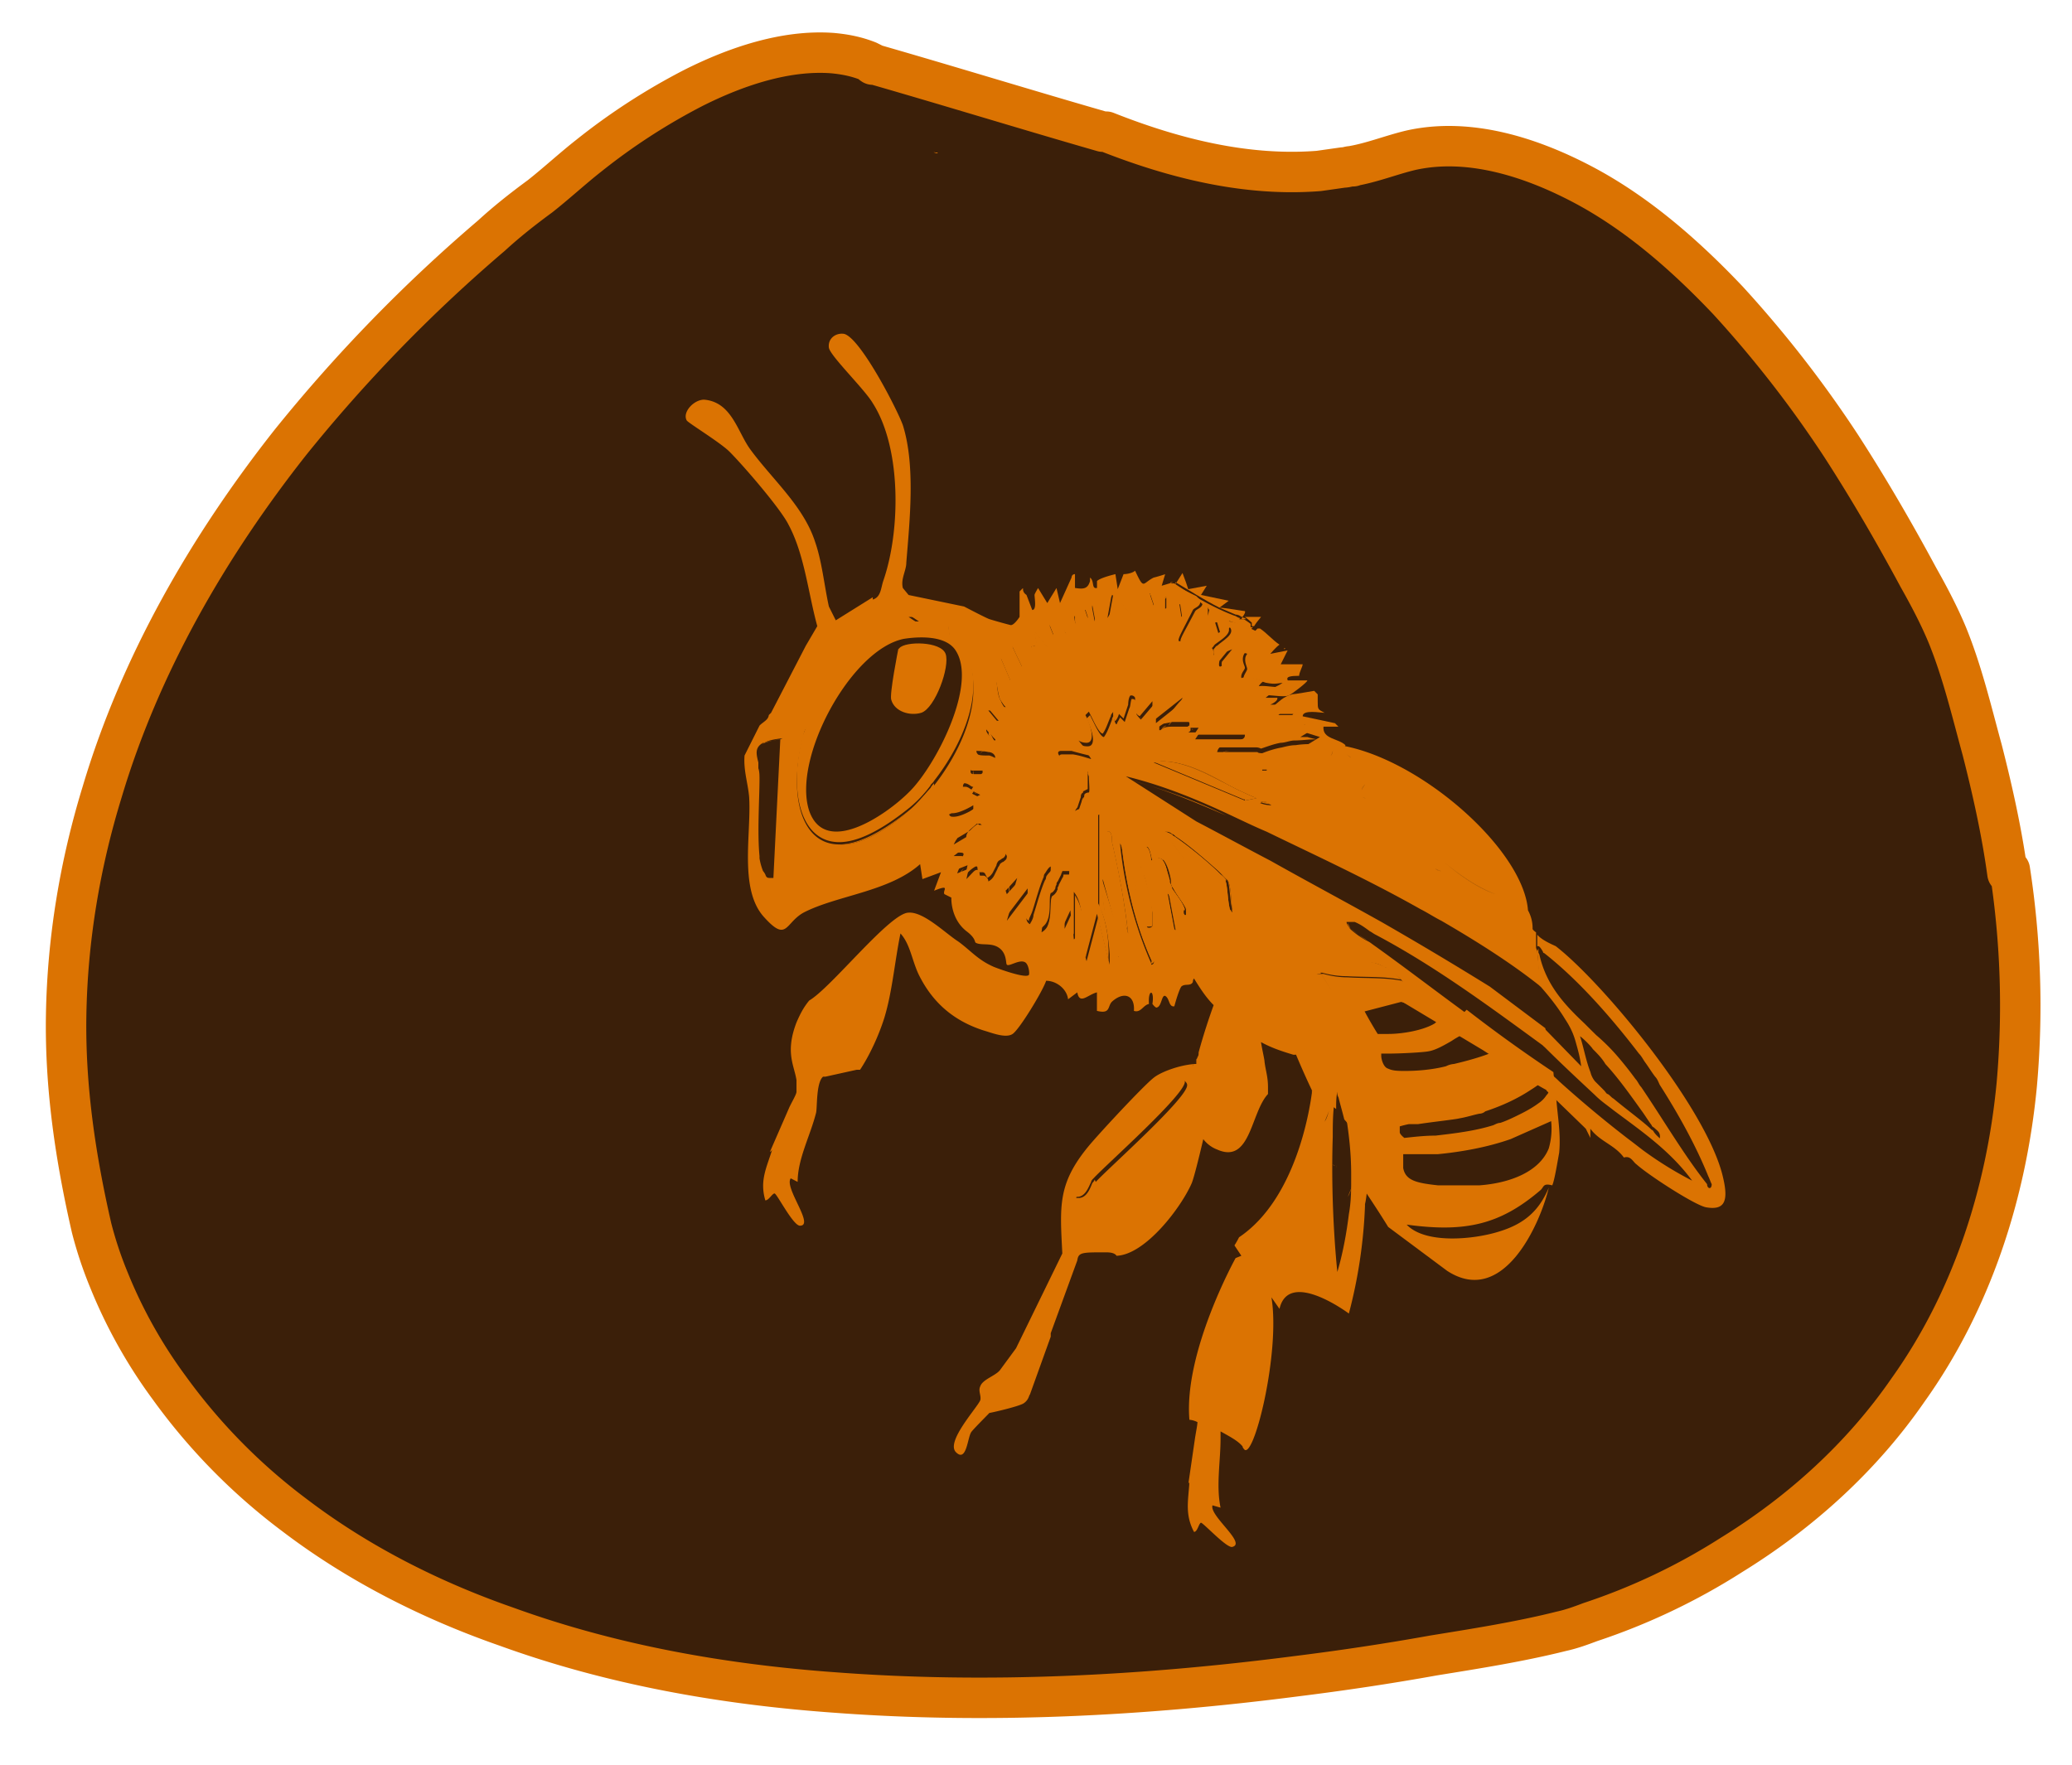 <svg xmlns="http://www.w3.org/2000/svg" width="27" height="23" fill="none"><path fill="#3B1F09" d="M26.16 11.383a14.557 14.557 0 0 0-.331-1.611c-.136-.497-.256-1.01-.452-1.491A7.007 7.007 0 0 0 25 7.528a24.382 24.382 0 0 0-1.009-1.716 14.895 14.895 0 0 0-1.475-1.898c-.557-.587-1.19-1.144-1.912-1.52-.663-.347-1.461-.603-2.214-.437-.256.06-.512.165-.783.21.015 0 .045 0 0 0-.03 0-.06.016-.105.016l-.317.045c-.948.075-1.897-.166-2.77-.512h-.03c-.1-.01-.1-.01 0 0h-.015c-.994-.286-1.973-.588-2.967-.874.03.015-.075-.03-.03 0h.03l-.09-.045a1.62 1.62 0 0 0-.467-.105c-.617-.045-1.265.18-1.807.452-.482.24-.949.557-1.37.888-.211.166-.422.361-.633.527a7.207 7.207 0 0 0-.632.512 20.154 20.154 0 0 0-2.62 2.695c-1.07 1.356-1.958 2.892-2.455 4.563a10.472 10.472 0 0 0-.467 2.906c-.015.934.12 1.852.332 2.77a4.9 4.9 0 0 0 .226.678c.195.497.466.964.783 1.4a7.713 7.713 0 0 0 1.626 1.657c.828.633 1.777 1.115 2.77 1.46 1.37.498 2.816.754 4.277.86 2.003.15 4.02.044 6.008-.212a34.212 34.212 0 0 0 1.792-.27c.557-.091 1.13-.181 1.672-.317.135-.03.256-.075.376-.12a8.225 8.225 0 0 0 1.837-.874c.904-.557 1.702-1.28 2.304-2.153.828-1.16 1.28-2.56 1.415-3.975a11.61 11.61 0 0 0-.09-2.801l-.03.045Z"/><path stroke="#DB7302" stroke-linecap="round" stroke-linejoin="round" stroke-width=".527" d="M17.607 2.167c.271-.045.527-.15.783-.21.753-.166 1.55.09 2.213.436.723.377 1.356.934 1.913 1.521a14.895 14.895 0 0 1 1.476 1.898c.36.557.692 1.129 1.008 1.716.136.241.271.497.377.753.196.482.316.994.452 1.49.135.528.256 1.07.33 1.612l.031-.045a11.6 11.6 0 0 1 .09 2.8c-.135 1.416-.587 2.816-1.415 3.976-.602.873-1.4 1.596-2.304 2.153a8.225 8.225 0 0 1-1.837.874c-.12.045-.24.09-.377.12-.542.136-1.114.226-1.67.316-.588.106-1.19.196-1.793.271-1.988.256-4.005.362-6.008.211-1.46-.105-2.906-.361-4.276-.858-.994-.346-1.943-.828-2.771-1.46a7.713 7.713 0 0 1-1.626-1.657 6.403 6.403 0 0 1-.783-1.4 5.105 5.105 0 0 1-.226-.678c-.211-.919-.347-1.837-.332-2.77.016-.995.181-1.974.467-2.907.497-1.671 1.386-3.207 2.455-4.563a20.154 20.154 0 0 1 2.62-2.695c.196-.18.406-.346.632-.512.211-.166.422-.361.633-.527a8.209 8.209 0 0 1 1.37-.888c.542-.272 1.19-.497 1.807-.452.166.015.316.045.467.105l.09.045m6.204 1.325c.015 0 .045 0 0 0Zm0 0c-.03 0-.06.016-.105.016l-.317.045c-.948.075-1.897-.166-2.77-.512h-.03m0 0c-.1-.01-.1-.01 0 0Zm0 0h-.015c-.994-.286-1.973-.588-2.967-.874m0 0c.03.015-.075-.03-.03 0h.03Z"/><path fill="#DB7302" d="M17.517 13.13s-.105-.12-.15-.181c0 0 .105.12.15.181Zm-.392-.528c-.015.121.03.091.091.091l-.06-.09h-.03Zm.347-.044c.105-.015.196-.03.287-.03-.09 0-.181 0-.287.03Zm-1.13-.271s.03-.015.046-.03c0 0-.03.015-.046.03Zm0 0Zm-1.144-1.461h-.015c.106.15.21.286.316.422a2.805 2.805 0 0 1-.316-.422h.015Zm.858 1.024s0 .06.03.075c0-.015-.015-.045-.03-.075Zm-.256.723v-.046.046Zm1.868-.528Zm-.106-.015.045.091c-.015-.03-.045-.06-.045-.09ZM15.138 9.5v.016h.015v.015h-.015v-.045.015Zm1.129.377h.09-.09Zm-.632 2.786s-.03.015-.046.03c0 0 .03 0 .046-.03Zm-5.768-2.62v-.045.045Zm7.393-.271h.061-.06Zm-7.378.421s0-.105-.015-.15c0 .045 0 .09.015.15 0 .211-.03.693 0 .994-.03-.301 0-.768 0-.994Zm5.678-.647v-.03.03Zm.602.226h-.105.105Zm-6.204 1.641s.045.045.076.045c-.046 0-.06 0-.076-.045Zm6.008-1.536h.166-.166Zm-.979 1.341s-.015-.181-.075-.181c.045 0 .06.166.075.181Zm.271.842.06.061s-.045-.03-.06-.06Zm.181-.135v-.06.06Zm-.286-.708s.075.167.09.257c-.03-.09-.045-.196-.09-.257Zm-.09-.029h.016-.017Zm.195.872s0-.03-.015-.03c0 0 0 .03.015.03Zm-.331.016h.045-.045Zm.075 0s.03 0 .03-.03c0 .014 0 .014-.03.03Zm-.105 0s-.015 0-.015-.03c-.106-.362-.136-.738-.301-1.07.18.332.21.708.3 1.07 0 .015 0 .03.016.03Zm-.421-1.099Zm-.122.481c0 .18.03.362.06.557a1.76 1.76 0 0 1-.06-.557Zm.558-.045c.045.15.075.316.105.467a2.599 2.599 0 0 0-.105-.467Zm.09 1.145s.03-.12.03-.166c0-.075-.045-.166-.075-.256.03.09.06.18.075.256 0 .045.03.166-.03.166Zm-3.945-3.991s-.09.106-.12.15c.045-.044.075-.105.12-.15Zm1.4-.181s.136.151.151.166c.06.12.075.241.075.377a.986.986 0 0 0-.075-.377c0-.03-.09-.105-.15-.166Zm2.093 4.051s.03.03.046.03c0 0-.046 0-.046-.03Zm-2.695-1.882c-.376.33-.693.466-.918.451.225 0 .527-.135.918-.451.09-.076.18-.166.271-.286-.09.105-.18.21-.271.286Zm-1.34-1.084s.03-.09.045-.12c-.015.045-.03.075-.045.12Zm1.19-1.355s.105-.016.15 0h-.15Zm.723.226s-.046-.045-.046-.06c0 0 .03.03.046.06Zm-.513-.317h-.06.06Zm.121-.015h.15-.15Zm5.496 1.972h.045-.045Zm-.015-.165s.06.045.076.06c-.015 0-.046-.03-.076-.06Zm-.15-.03c0 .075-.076.09-.136.09.06 0 .12 0 .136-.09Zm.089.497v.03-.03Zm.332-.06s-.045.06-.045.075c0 0 0-.03.045-.075Zm-.497-.121s.045.12.151.12c-.09 0-.12-.09-.151-.12Zm2.199 1.551c-.226-.075-.467-.241-.693-.437.226.196.482.362.692.437Zm-1.581-1.22s-.106-.015-.151-.045c.06.03.106.046.151.046Zm.797.889s.061.03.076.03c0 0-.045 0-.076-.03Zm-.858-1.205h-.03.03Zm-1.279.362a.367.367 0 0 1-.151-.03s.06 0 .15.03Zm-1.446-.558c.3 0 .572.136.843.287-.271-.136-.542-.287-.843-.287Zm1.52.045-.045-.045c.015 0 .03.03.046.045Zm-1.943.196a6.89 6.89 0 0 1 1.28.467c-.421-.18-.843-.361-1.28-.467Zm1.808-.12h-.03.03Zm-6.338-.407a.8.8 0 0 0-.242.061c.045-.03.12-.045.242-.06Zm5.043-1.852s-.075.046-.106.076c.03-.03.06-.076.106-.076Zm-.09.076s-.03.045-.045.06c0 0 .03-.046.045-.06Zm-.196-.03s.03-.03.03-.061c0 .015-.03.045-.03.06-.03.03-.06.046-.075.076.015-.015.03-.045.075-.076Zm-.919.195s-.03.045-.03.075c0-.03 0-.075.03-.075Zm-.03.075v.06-.06Zm-.195.196h-.03.03Zm.105-.03s-.015-.045-.03-.045c0 0 .015.03.03.045Zm-.437.181s.03.106.03.12c0-.014 0-.06-.03-.12Zm.618-.271s-.046-.09-.06-.136c0 .045 0 .136.06.136Zm.316-.226s-.015.06-.03.075v.015-.015c0-.015.015-.045.03-.075Zm-.241-.015s-.03.075-.015.105c0-.045 0-.09.015-.105Zm3.418 7.665s.045-.106.06-.151c-.015.045-.03.106-.06.15Zm-.24-5.813s-.076 0-.121-.015c0 0 .075.015.12.015Zm-3.855-1.189s-.166-.106-.227-.106c.06 0 .182.106.227.106Zm-.557 2.951s-.016-.045-.031-.06l.03.06Zm.06-1.807h.045-.046Zm-.513 1.325s.03-.06.046-.075c0 .03-.03.06-.046.075Zm4.021-1.175c.09-.03.166-.06.257-.075-.09.015-.181.045-.257.075Zm.03.015h-.03.03Zm-.346-.135h.03-.03Zm-2.062.678-.046.136.045-.136Zm1.173-1.055s-.045.046-.045.06h-.015.015s.03-.03.045-.06Zm-1.25 2.305c.09.12.106.27.106.42 0-.15-.015-.285-.106-.42Z"/><path fill="#DB7302" d="M14.31 10.931v.919c.09.165.12.406.135.617 0-.21-.045-.452-.135-.617v-1.205.286Zm-.196-.316s-.045 0-.09.03c.045-.015.06-.03.09-.03Zm.121.06s-.045-.06-.12-.06c.06 0 .044.06.12.06Zm-.212 1.537v-.272.272Zm-.045-.799s0 .075-.015.106c0-.03 0-.076.015-.106Zm-.271.287s0 .27-.06.39c.075-.12.03-.316.06-.39Zm.497-1.355s-.045 0-.06.03l.06-.03v-.212c0 .076.016.197 0 .212Zm-.316 1.49v-.076.076Zm.858-2.575s0-.09.03-.12c-.015.03-.015.105-.03.12Zm.106.075s.03.06.06.076c0 0-.045-.046-.06-.076Zm-.076-.195h.016-.016Zm-1.039 2.213s0 .076-.015.121c0-.045.015-.076.015-.121Zm.859-1.867s.03-.03.045-.09l-.045.09Zm-.406.632s0-.045-.015-.045c0 0 0 .03.015.045Zm-.347-.271h.09-.09Zm.377.076c-.045-.075-.09-.12-.151-.196 0 0 .106.12.151.196Zm-.046-.527c.075.15.135.36.015.36.12 0 .06-.225-.015-.36Zm.376-.046v.03-.03Zm-.15.287c.045-.06.075-.166.106-.226-.03.075-.06.166-.106.226Zm-.632 2.003s0-.03.015-.046c0-.015 0-.03.015-.045 0 .015-.015.03-.015.045s0 .03-.015.046Zm-.948-1.446h-.077c-.03 0-.06 0-.09.03.03 0 .06 0 .09-.03h.076Zm-.076-.076h.09-.09Zm.662 1.867s.015.06.045.076c0 0-.045-.045-.045-.076Zm-.662-1.625h-.015.015Zm-.151-.046h.03-.03Zm.271-.151-.03.03s.015 0 .03-.03Zm-.044-.135h-.061.06Zm.21-.06H13h.03Zm-.015-.271s.03.03 0 .03v-.03Zm-.332.346s.015-.03.046-.03c-.016 0-.03 0-.046.03 0 .045 0 .075.03.075-.03 0-.045-.015-.03-.075Zm.497 1.31c-.03.105-.075.18 0 .346-.06-.15-.015-.24 0-.346Zm.226.587V12v-.06Zm-.858-.708s.06.016.045.046c.015-.03 0-.046-.045-.046Zm.241-.346v.09c0-.03.06-.06 0-.09Zm.255.482s.015-.045.03-.06c0 0 .03-.015.046-.03-.015 0-.045.03-.045.03 0 .015-.03.045-.03.06Zm-.27.045s0 .06.03.075c-.015 0 0-.06-.03-.075Zm1.686.707s.046.137.06.213c0 .03 0 .075.031.105-.015-.03-.015-.075-.03-.106-.015-.06-.045-.136-.06-.211ZM12.217 1.987h-.03c-.061-.016.045.03.03 0ZM6.51 5.872c-.031.032-.015.016 0 0Z"/><path fill="#DB7302" d="M16.463 8.883s-.166-.09-.286-.045c-.015-.06.045-.105.045-.135 0-.03-.06-.106 0-.196-.045-.045-.196.105-.241.135-.03 0-.12.12-.09-.03l.135-.165-.21.09s0-.09-.03-.09c.014 0 .03-.03.044-.046.076-.06.241-.15.166-.24-.015.045-.105.075-.12.09l-.046-.15s-.105.075-.135.09c-.437.24-.407.27-.15-.241.014-.03.12-.045.09-.136l-.076.06-.165.166-.03-.196-.181.09v-.18c-.03 0-.075.045-.105.075-.015.015-.03.045-.046.06l-.06-.18s-.045.015-.06.03c0 .015-.03.045-.03.06-.03.03-.06.045-.075.075a.208.208 0 0 0-.046.06c0 .016-.015.03-.03.06l-.15-.18-.15.241.06-.331c-.106.03-.136.12-.166.21a.12.12 0 0 1-.03.076v.015c-.016.03-.03.045-.03.075l-.046-.24-.045.195-.045-.135h-.015c-.03.015-.03.075-.015.105v.12h-.045c-.06 0-.046-.09-.06-.135 0 0 0-.015-.016-.015-.03 0-.03.045-.03.075v.06c0 .09-.03.136-.03.15-.015.001-.03-.03-.045-.06 0-.03-.015-.044-.03-.044h-.03c-.046 0-.03.06-.046.09h-.045l-.06-.15v.33l-.196-.24.046.21h-.046l-.045-.03c.03.06.03.106.03.12h-.015c-.045 0-.165-.105-.226-.105h-.03l.136.287-.286-.136.135.316-.196-.03c.03.106.03.18.06.271.016.03.046.075.076.106h-.241l.15.18a.324.324 0 0 0-.15.03s-.015 0-.015.015c-.045.046.045.106.09.166l.015.015c.015.015.03.03 0 .03h-.045c-.09 0-.256.06-.18.136 0 0 .09 0 .15.015.045 0 .09.03.09.075h-.03c-.045 0-.075 0-.105.03-.015 0-.045.03-.06.03h-.091c-.015 0-.03 0-.045.03 0 .046 0 .076.03.076h.136v.03l-.03.03h-.091c-.03 0-.06 0-.09.03-.03 0-.045.03-.06.075h.03c.045 0 .075.03.105.046h.015l-.03.045.12.06-.42.21s.03.03.06.03c.105 0 .27-.104.27-.104v.045c0 .015-.045.03-.045.045-.15.06-.15.165-.18.27v.031c0 .03-.03.06-.046.075l.331-.196c.06.03 0 .076 0 .09l-.33.257h.09c.06 0 .06.015.045.045 0 0 0 .015-.015.03-.045.045-.106.12-.076.15l.151-.06-.03.136a.413.413 0 0 1 .135-.12h.016c.015 0 0 .06.03.075h.045s.015 0 .03.015l.03.06a.181.181 0 0 0 .075-.075l.046-.09c0-.016.014-.046.03-.06 0 0 .03-.016.045-.03.015 0 .045-.031.045-.061l.015.03v.03c0 .03 0 .045-.015.075-.03.106-.075.181 0 .347l.15-.166-.075.256-.075.256.286-.376v.135c0 .045-.03.106-.03.15v.061c0 .03.015.06.045.076 0-.03.03-.076.045-.121.045-.136.09-.316.15-.452 0 0 0-.03.016-.045.03-.045.045-.075.075-.09 0 .045 0 .075-.015.12v.06c0 .015 0 .045-.015.06v.046s-.03 0-.045.045l-.06.482s.06-.046.075-.076c.075-.12.03-.316.06-.391 0 0 .03 0 .06-.06 0 0 0-.03.015-.046 0-.015 0-.03.016-.045l.045-.09c0-.015.015-.03.015-.045h.09s0 .075-.015.105c-.015.075-.045.166-.06.241v.362l.09-.196.03.331.015-.03v-.542c.09.12.106.27.106.421 0 .151 0 .302.045.437l.15-.572.151.617v-.135c0-.211-.045-.452-.135-.618V10.57c-.046.015-.06.03-.09.03-.061 0-.046-.06-.121-.06-.015 0-.045 0-.09.03 0 0 .014-.03.03-.045l.045-.136c0-.015 0-.045.03-.06v-.015l.06-.03v-.226c0-.03 0-.045-.015-.045a.662.662 0 0 0-.18-.09h-.03a.686.686 0 0 1-.121-.046c-.06-.06-.045-.09 0-.09h.135c.106.03.226.06.241.06-.045-.075-.09-.12-.15-.196.045.03.09.03.105.03.12 0 .06-.226-.015-.361l.045-.045.045.09c.015.03.09.196.136.196.045-.06.075-.166.105-.226 0-.03.03-.045.03-.06v.03c0 .045.015.09.03.09 0 0 .03-.03.046-.09l.06.06.06-.18s0-.09.03-.121h.015s.03 0 .045.03v.166c0 .03.03.06.06.075l.166-.196v.12l.03.121.362-.286s0 .015-.03.045c-.045.045-.106.136-.166.181-.03.03-.045.045-.045.06h-.015c-.015 0-.045.015-.06.045v.015h.015s.105-.015.165-.03h.211s.015 0 .015.015v.03s-.03.016-.03.03h.15l-.06.09h.663c0 .016 0 .031-.015.046s-.03.015-.06.03h-.166c-.06 0-.12 0-.136.09h.527s.03 0 .06.016c.091-.03.166-.06.257-.076.06 0 .12-.03.18-.03.09 0 .181-.015.287-.015 0 0-.076-.015-.12-.03h-.091l.195-.12-.24-.076.045-.09h-.286l.135-.136h-.24s.105-.045.09-.09h-.151s.12-.105.24-.15c-.09.03-.24-.016-.33 0 .06-.106.18-.09.286-.196-.15 0-.136.03-.286 0l.06.135Zm-3.674 1.958s-.136.045-.196.09c-.015-.09.075-.135.136-.196h.045l.045.046s-.03.045-.045.045l.015.015Zm3.78-.361-.076-.03h-.075s.06 0 .15.03Z"/><path fill="#DB7302" d="M16.463 9.064c.09-.015.256.03.331 0 .015 0 .256-.18.241-.196h-.286c-.105.106-.226.09-.286.196Z"/><path fill="#DB7302" d="m16.704 9.215-.09.09h.24l-.135.136h.286l-.045.09.24.075-.195.12h.09c.045 0 .075.016.12.03h.121c.045 0 .105 0 .166.016 0 0 0-.015-.015-.03 0 0 .045 0 .045-.03-.09-.09-.301-.076-.286-.241h.195l-.045-.045-.421-.09c0-.091.226-.046.286-.046-.09-.045-.09-.045-.09-.15v-.09l-.046-.046s-.256.045-.286.045c-.12.03-.18.105-.24.15h.15l-.045.016Zm.046-.768h-.016v.016l.016-.016Z"/><path fill="#DB7302" d="M15.996 8.07c-.075 0-.226-.15-.226-.165 0-.015-.03.12-.03.12V7.89l-.075-.06c.03.09-.075.105-.09.135-.257.497-.302.467.15.24.03-.014.12-.12.136-.09l.045.151s.09-.045.12-.09c.076.09-.105.18-.165.24-.016 0-.03.03-.046.046 0 0-.015.09.03.09l.211-.09-.135.165c-.015.151.075.015.09.03.045-.045.18-.18.241-.135-.06.075 0 .166 0 .196s-.06.09-.045.135c.12-.045.226.03.286.045.15.03.136 0 .286 0 .03-.03-.09-.09.15-.09 0-.045.046-.12.046-.15h-.286l.09-.181-.226.045s.075-.09.12-.12c-.09-.06-.165-.151-.255-.211h-.03l-.03.03s-.242-.12-.332-.12l-.03-.03Zm.226-.015s-.03 0-.03-.015l-.015.03h.06l-.015-.015Zm-3.478 2.681s-.167.105-.136.196c.06-.045.136-.06.196-.09.015 0 .03-.03.046-.046l-.046-.045h-.045l-.015-.015Z"/><path fill="#DB7302" d="M16.312 8.161h.03l.03-.045.061-.076h-.211s.06.045.09.076v.045Zm-.12-.121s.045-.06.03-.075c-.015 0-.271-.045-.331-.045.075.03.135.06.21.09.03 0 .06.015.076.03h.015Zm-.874-.452c.18.106.362.226.573.332l.12-.09-.361-.076.075-.12-.241.045-.03-.09-.045-.121-.076.12s-.015.03-.045.046h.03v-.046Z"/><path fill="#DB7302" d="m15.243 7.604.09.06.241.12.06.06.076.06v.136s.03-.15.03-.12.15.15.226.165c.075 0 .331.12.331.12l.03-.03h-.03v-.044s-.06-.046-.09-.06h-.06l.015-.016c-.03 0-.06-.03-.076-.03a2.94 2.94 0 0 1-.21-.09 4.345 4.345 0 0 1-.573-.331h-.06Zm-.828 3.403v.165l.286.994a10.42 10.42 0 0 0-.21-1.19c0-.045 0-.105-.03-.135h-.03v.166h-.016Zm.557 1.069c.015 0 .03 0 .03-.03v-.166a2.605 2.605 0 0 0-.105-.467c0-.045-.03-.09-.046-.12-.015-.06-.06-.211-.135-.226l.196 1.009h.06Zm1.009-.603s-.03-.045-.075-.075l-.045-.045a5.23 5.23 0 0 0-.558-.452c-.015 0-.03-.03-.045-.03a.253.253 0 0 0-.075-.03h-.015c.105.15.21.286.316.422.12.135.241.27.347.391l.225.271c0-.015-.015-.045-.03-.075-.03-.12-.03-.316-.06-.377h.015Zm-1.461.843s0 .076.03.106c0 .015.03.03.045.03v-.24l-.24-.769c0 .18.03.362.06.557 0 .03.015.075.03.106.015.075.045.135.06.21h.015Zm.919-.451v-.015c-.03-.09-.12-.196-.166-.271a.257.257 0 0 0-.03-.076v-.029c-.03-.09-.045-.196-.09-.257 0-.015-.03-.03-.06-.03h-.014c-.03 0-.077.03-.077.03s-.015-.18-.075-.18c0 0-.015 0-.03.015.075.27.166.557.271.813 0 .015.015.045.03.09 0 .03.03.06.03.075 0 0 0 .03.015.03.015.03.046.046.06.06l-.045-.24-.045-.241.211.286v-.06h.015Zm-.316-.407h-.045c-.03-.196.075-.196.045 0Z"/><path fill="#DB7302" d="M15.123 11.458h-.045c-.03-.196.075-.196.045 0Zm-3.418-2.996s-.12.602-.09.662c.044.15.24.211.39.166.181-.06.377-.602.317-.768-.06-.166-.527-.166-.602-.075l-.015.015Z"/><path fill="#DB7302" d="M12.457 8.386s-.03-.03-.03-.045c-.015-.03-.045-.044-.045-.06-.03-.045 0-.12-.045-.18l-.046-.046-.09-.045h-.361l.135.09c-.045 0-.075 0-.12-.015h-.15c-.227.045-.422.21-.603.392-.015.015-.03.045-.06.06a1.05 1.05 0 0 0-.12.15 2.38 2.38 0 0 0-.362.633c-.015.045-.03.075-.045.12s-.03.09-.046.12c-.195.708-.06 1.416.467 1.416.226 0 .527-.135.919-.452.09-.075.18-.165.27-.286 0-.015.031-.03.046-.06.271-.346.497-.798.512-1.205v-.075a.986.986 0 0 0-.075-.376c0-.03-.09-.106-.15-.166v.03Zm-.617 1.943c-.286.286-1.084.843-1.295.24-.226-.677.542-2.107 1.235-2.243.195-.03.527-.045.662.136.316.436-.256 1.535-.602 1.867Zm4.382.105.15-.03c-.135-.06-.27-.12-.406-.195-.271-.136-.542-.287-.843-.287h-.09l1.189.497v.015Zm-1.22 2.124s.03-.12.03-.166c0-.075-.045-.166-.075-.256 0-.015 0-.045-.015-.06h-.015s-.015 0-.015-.03c-.105-.362-.136-.738-.301-1.07.06.543.18 1.07.406 1.567l-.015.015Zm.798.015v-.06.06Zm.633-2.545h.09l.015-.03h-.105v.03Zm.963 5.165s-.015 0-.03-.015l.03.015Z"/><path fill="#DB7302" d="M17.788 15.69s.15-.588-.241-1.1c.03.196.06.437.06.708v.075c0 .136 0 .286-.03.452-.03.241-.075.497-.15.753 0 0-.091-.813-.06-1.762 0-.12 0-.256.014-.391a1.407 1.407 0 0 0-.286-.211v.03c-.03.226-.21 1.385-.949 1.882-.03.06-.06.106-.06.106l.09.135-.075.03s-.677 1.22-.602 2.108c0 0 .045 0 .105.03 0 .03-.015.106-.03.196l-.09.618s0-.015.015-.03c-.015.24-.06.421.06.647.045 0 .06-.105.09-.12.03 0 .332.33.407.316.196-.045-.301-.407-.256-.542l.105.03c-.06-.286 0-.602 0-.904v-.09c.106.06.226.12.287.196 0 0 0 .015.015.03.12.196.482-1.25.361-1.973l.105.15c.12-.526.904.061.904.061a6.46 6.46 0 0 0 .21-1.4v-.03Zm-.527-1.07s.045-.105.06-.15c-.015.045-.03.105-.06.15Zm-4.095-5.315s-.06-.075-.075-.106a.46.46 0 0 0 .075.106Zm.044-.813h.03-.03Zm.287.09h-.016.016Zm.331-.376-.045.09c0-.03 0-.09.045-.09Zm-.934 1.324s.046.107.09.167c-.044-.045-.135-.12-.09-.166ZM15.5 9.5h-.061.06Zm-2.756.618h-.03.03Zm.286-1.189c.03.106.03.181.06.272-.046-.076-.046-.166-.06-.272Zm-.301 1.084h.016-.016Zm.165-.015s.06-.03.105-.03c-.045 0-.075 0-.105.03Zm-.03.135h-.015.015Zm1.596 2.47v-.136.136Zm-.286-.046c-.045-.135-.03-.286-.045-.436 0 .15 0 .301.045.436Zm-.723-.481s.03-.075.045-.12c0 .045-.03.09-.045.12Zm.769-2.153s-.136-.046-.242-.06c.106.03.227.06.242.06Zm-1.401 1.566h-.015.015Zm1.731-3.75c-.105.03-.135.12-.165.21.03-.09.045-.18.166-.21Zm.272.226-.03.06s.03-.045.03-.06Zm-.468.075s-.03.045-.03.076c0 0 .015-.06.03-.076Zm-.225.121v-.12.12h-.045.045Zm.903-.422s-.045.015-.06.03c0-.015.03-.045.06-.03Zm-.888.196h.016-.016Zm-.12.105s0-.015-.016-.015c0 0 .016 0 .016.016Zm1.52 1.506s-.03.015-.03.03c0 0 .03-.015.03-.03Zm-.979-.151s.016.091.03.091c-.014 0-.03-.045-.03-.09Zm-.045.015s.03-.045.03-.06c0 0-.03.03-.03.06Zm-.512 2.862.015-.03c0 .015 0 .03-.015.03Zm.061-2.53s.09.03.106.03c-.03 0-.06 0-.106-.03Zm.768-.572s-.03-.03-.045-.03c0 0 .03 0 .045.03v.06-.06Zm-.527 1.475s-.06.03-.09.03c.014 0 .044 0 .09-.03Zm-.287 1.19v-.15.15Zm.106-1.445s-.015.044-.03.06c0-.016 0-.046.03-.06v-.016.015Zm-.106.255s.016-.03.03-.045c0 .015-.014.03-.03.045Zm.242-1.189-.046-.091.046.09Zm2.65.331c.09 0 .18-.015.287-.015-.09 0-.197 0-.287.015Zm-1.461-.617s0 .015-.03.045a.185.185 0 0 1 .03-.046Zm.572.617s-.12 0-.135.09c.015-.075.074-.09.135-.09Zm.106.09h.09-.09Zm.241 0h.045s.03 0 .06.015c0 0-.06 0-.06-.015h-.045ZM15.53 9.5h-.03.03s.014 0 .014.016L15.53 9.5Zm-.332-.044s-.045.015-.06.045c.015-.015.045-.03.06-.045Zm.166.044h.075-.075Zm.903.197c0 .015 0 .03-.015.045 0 0 .03-.03.015-.045Zm-1.114-.151s.106-.045.166-.045c-.06 0-.12 0-.166.045Zm-2.454 1.144.045-.045c0 .015-.045.03-.045.045Zm-.287-.03s.03.03.06.03c-.03 0-.045 0-.06-.03Zm.332-.06v.045-.045Zm-.181.708s-.106.12-.076.15c0 0 .03-.09.076-.15Zm-.106-.076h.09-.09Zm.483-1.325s.09.03.09.076c0 0-.045-.06-.09-.076Zm-.317.392s.076.03.106.045c-.03 0-.06-.045-.106-.045Zm.347-.557c-.091 0-.257.06-.181.136 0 0 .09 0 .15.015-.06 0-.135 0-.15-.015-.076-.076.09-.121.18-.136Zm-.136.286s.045-.015.06-.03c-.015 0-.045.03-.06.03h-.015.015Zm-.181.211s-.045.03-.06.075c0 0 .03-.06.06-.075Zm.196 1.234s.015 0 .03.015c0 0-.015-.015-.03-.015Zm.813-.014s.045-.076.076-.091c0 0-.06.06-.076.09Zm-.211.18v.136c0-.045.015-.106 0-.136Zm.241 0v-.045c0-.015 0-.045.015-.06 0 .015 0 .045-.015.06v.045s-.03 0-.045.045l.045-.045Zm.015.061s.03 0 .06-.06c-.03.045-.045.044-.06.06Zm-.135.467s.06-.046.075-.076a.183.183 0 0 1-.075.076Zm-.377-.92v.03c0 .03 0 .046-.015.076 0-.03 0-.045.015-.075v-.03Zm-.572.302a.416.416 0 0 1 .136-.121c-.03 0-.06.045-.136.12Zm.121-.121h.015-.015Zm.166.121s.06-.045.075-.076a.182.182 0 0 1-.076.076Zm.21-.271s.045-.03.045-.06c0 0-.03.044-.045.06Zm.738.18s.015-.03.015-.045c0 0 0 .03-.015.045Zm3.614-1.671s-.105 0-.166-.015c.046 0 .106 0 .166.015Zm-.272-.015h.06-.06Zm-1.851-2.108s-.136-.045-.09-.06h.03-.03c-.03 0 .09.06.09.06Zm-.934 3.162h.03-.03Zm.618 1.219v-.044.044Zm-.166-.752s.03.075.045.12c0-.045-.03-.09-.046-.12-.015-.06-.06-.211-.135-.226 0 0 .105.165.136.226Zm.331-.467s.045 0 .075.03c-.03-.015-.06-.03-.075-.03Zm.858 1.024c-.03-.12-.03-.316-.06-.377 0 0-.03-.045-.075-.075l.075.075c.045.06.045.256.06.377Zm-.18-.497.045.045-.045-.045Zm-.437.497c-.03-.09-.12-.196-.166-.271a.257.257 0 0 0-.03-.076c0 .03.015.06.03.076.046.09.136.195.166.27Zm-.286-.633s-.03-.03-.06-.03c.015 0 .045.015.06.03Zm-.09-.029-.076.03s.045-.015.075-.03Zm-.181-.136s.015 0 .03-.015c0 0-.015 0-.03.015.075.27.165.557.27.813 0 .015.016.045.031.09 0-.03-.03-.06-.03-.09a5.73 5.73 0 0 1-.271-.813Zm-4.984-1.34c-.106.06-.076.136-.06.257-.031-.121-.046-.197.06-.257Zm-.016 1.505s.03.121.046.167c0 .015.015.03.03.045 0 0-.015-.03-.03-.045a.803.803 0 0 1-.046-.167Zm.181.241h-.03.03Zm1.913-3.343s-.076 0-.121-.015c.045 0 .076 0 .12.015Zm-.121-.09h-.03.03Zm.468.091-.046-.046-.09-.045c.03 0 .075.015.09.045.015 0 .03.03.046.046Zm-.618 0c-.226.045-.422.21-.603.391.166-.18.377-.346.603-.391Zm.24-.091h.091-.09Zm3.087 1.913h.09-.09Zm-.075 2.198s0-.045-.015-.06c0 0 0 .045.015.06Zm2.65-.03s.137.12.212.15c-.075-.045-.151-.09-.212-.15Zm-.045-.076h.076-.076Zm-.346.663h.03-.03Zm.182-.121c-.076 0-.152.015-.242.03.075 0 .166-.014.242-.03Zm-1.613-.075v.016-.016Zm.693-2.454h-.03.03Z"/><path fill="#DB7302" d="m17.413 15.193-.001.03v-.03Zm-.001.014v.03-.03Zm.3-.135v.016-.016Zm.015 0v.016-.016Zm.016.03v-.03.03s.015.046.03.076c0-.03-.015-.06-.015-.076h-.015Z"/><path fill="#DB7302" d="M20.182 14.154v.045c0 .03 0 .045-.03.075a.352.352 0 0 1-.105.106c-.06.045-.136.09-.226.135-.09.045-.181.09-.271.12-.03 0-.06.016-.09.03-.242.076-.498.106-.754.136-.135 0-.27.015-.406.03 0 0-.06-.045-.06-.075v-.075s.045-.015.12-.03h.12c.196-.03.482-.06.543-.076.09-.015.18-.045.256-.06.03 0 .06-.015.075-.03.226-.075.422-.166.602-.286a1.22 1.22 0 0 0 .226-.18l-.617-.362c-.12.075-.362.15-.618.21a.28.28 0 0 0-.105.03c-.18.046-.377.061-.527.061-.09 0-.166 0-.226-.03-.06-.015-.09-.12-.09-.166v-.03h.09c.15 0 .452-.015.527-.03.09-.015.196-.075.301-.136.09-.06.18-.105.211-.105h.045s.03 0 .045.015c.03 0 .076.03.106.045l-.542-.3s-.046.09-.09.12c-.151.09-.422.135-.603.135h-.136c-.03-.045-.256-.421-.226-.437.09 0 .166-.015.241-.015.12 0 .226.015.332.046.165.045.316.12.512.165l-.919-.452-.542.12-.647.377c.075.196.21.558.436 1.024h.03c.09.046.181.106.241.15 0-.074 0-.15.015-.225v.015c0 .015 0 .03.016.06.014.06.045.166.075.286.331.362.21.799.21.799v.045c.121.18.241.361.362.557l.768.572c.738.482 1.22-.632 1.325-1.084-.12.286-.301.467-.647.572-.332.105-.964.166-1.205-.09.768.105 1.22 0 1.747-.452.045-.045.03-.09.15-.06.03-.06.075-.347.09-.422.03-.301-.045-.587-.045-.888l-.075-.09c0 .075.015.135 0 .195l-.015-.09Zm-2.891-.467Zm.165-.452h.06-.06Zm2.756 1.37a.93.93 0 0 1-.03.362c-.12.301-.497.452-.903.482h-.542c-.272-.03-.422-.06-.452-.226v-.18h.451c.317-.031.648-.091.95-.197l.541-.24h-.015Zm-2.485.498v-.015.015Zm-.21-5.286s.06.045.076.06c-.015 0-.046-.03-.076-.06Zm.015.165h.045-.045Zm-.076.302v.03-.03Zm.453.15s-.106-.015-.151-.045c.06.03.106.046.151.046Zm-.061-.316h-.03.03Zm-.06.106s-.045.06-.045.075c0 0 0-.03.045-.075Zm-1.145-.257-.045-.045c.015 0 .03.03.046.045Zm.724-.18c0 .075-.076.09-.136.09.06 0 .12 0 .136-.09Zm-.076.316s.045.12.151.12c-.09 0-.12-.09-.151-.12Zm-.783-.06.03-.015h.015-.105.06v.015Zm3.539 2.41v-.091s-.015.03-.015.045 0 .03.015.046Zm-.12-.513s-.076-.12-.121-.166c.045.06.09.106.12.167ZM17.2 9.772s.076.015.122.015c-.046 0-.076 0-.121-.015Zm-.692.135h-.03.03Zm2.198 1.416s.061.03.076.03c0 0-.045 0-.076-.03Zm.784.331c-.226-.075-.467-.241-.693-.437.226.196.482.362.692.437Zm-3.93 2.229s-.046.045-.061.075c.03-.03.045-.06.06-.075Zm.421-2.41s-.03-.045-.075-.075l-.045-.045a5.23 5.23 0 0 0-.558-.452c-.015 0-.03-.03-.045-.03a.253.253 0 0 0-.075-.03h-.015c.105.15.21.286.316.422.106.135.241.27.347.391l.225.271c0-.015-.015-.045-.03-.075-.03-.12-.03-.316-.06-.377h.015Zm.361.814Zm0 0s.03-.015.046-.03c0 0-.03.015-.046.03Zm-.707.376s-.03.015-.046.03c0 0 .03 0 .046-.03Zm-.196-.813c-.03-.09-.12-.196-.166-.271a.257.257 0 0 0-.03-.076v-.029c-.03-.09-.045-.196-.09-.257 0-.015-.03-.03-.06-.03h-.014c-.03 0-.077.03-.077.03s-.015-.18-.075-.18c0 0-.015 0-.03.015.075.27.166.557.271.813 0 .015.015.045.03.09 0 .03.03.06.03.075 0 0 0 .03.015.03.015.03.046.046.06.06l-.045-.24-.045-.241.211.286v-.075h.015Zm.346.647v.061-.06Z"/><path fill="#DB7302" d="M17.517 13.13s-.105-.12-.15-.181c0 0 .105.12.15.181Zm-1.024-2.68h-.075s.06 0 .15.03l-.075-.03Zm1.581 2.168s-.045-.03-.06-.03a.59.59 0 0 0-.271-.06c-.09 0-.18 0-.286.03h-.076c-.075 0-.15.014-.24.03h-.03c-.016.12.03.09.09.09h.03c.105.03.21.045.316.045.24.015.482 0 .708.045a.639.639 0 0 0-.196-.165l.015.015Zm-1.717-2.214a4.992 4.992 0 0 1-.406-.196c-.271-.135-.542-.286-.844-.286h-.09l1.19.497.15-.03v.015Zm-.948 3.659h-.091c-.06 0-.135.06-.226.136-.21.18-.481.527-.677.783 0 0-.015.03-.03.045-.06.09-.106.165-.15.21 0 0-.016.03-.03.03-.031.061-.076.106-.106.166-.03.06-.06.106-.09.166h.03c.105 0 .15-.136.18-.196 0-.015.015-.03.03-.045.166-.18 1.22-1.114 1.19-1.265 0-.03-.03-.045-.045-.06l.015.03Zm-.964-3.222h-.03v.331l.271.994a10.33 10.33 0 0 0-.21-1.19c0-.045 0-.105-.03-.135Zm-.091.617c0 .18.03.362.06.557 0 .03.016.076.03.106.016.075.046.135.061.21 0 .03 0 .076.03.106 0 .015.03.03.045.03v-.24l-.24-.769h.014Zm.633.618c.015 0 .03 0 .03-.03v-.166a2.599 2.599 0 0 0-.105-.467c0-.045-.03-.09-.046-.12-.015-.06-.06-.211-.135-.226l.196 1.009h.06Z"/><path fill="#DB7302" d="M14.957 12.136s0-.045-.015-.06h-.015s-.015 0-.015-.03c-.105-.362-.136-.738-.301-1.07.06.543.18 1.07.406 1.567.06 0 .03-.12.03-.166 0-.075-.045-.166-.075-.256l-.015.015Z"/><path fill="#DB7302" d="M19.083 13.19c-.392-.286-.783-.587-1.205-.888a.327.327 0 0 0-.075-.045 1.07 1.07 0 0 1-.211-.151c-.015-.03-.045-.06-.045-.09h.105c.075.03.136.075.196.12.03.015.045.03.075.045.798.422 1.521.964 2.244 1.49l-.03-.27-.723-.542a47.143 47.143 0 0 0-1.415-.844c-.482-.27-.964-.527-1.446-.798-.316-.165-.648-.346-.964-.511l-.918-.588c.436.106.858.271 1.28.467.195.09.376.18.557.256.587.286 1.31.617 2.003 1.009.09.045.18.105.27.15.467.271.92.558 1.296.859l-.046-.467s-.015-.03-.015-.045v-.195s-.045-.031-.045-.046a.477.477 0 0 0-.06-.241.669.669 0 0 0-.12-.166c.045.06.09.106.12.166-.06-.798-1.416-1.988-2.455-2.153-.06 0-.105 0-.165-.015h-.12c.044 0 .075.015.12.015-.045 0-.076 0-.12-.015-.091 0-.196 0-.287.015-.06 0-.12.015-.18.03-.09.015-.181.045-.256.075h.03-.03s-.06 0-.06-.015h-.527c.014-.075.075-.09.135-.09h.165a.114.114 0 0 0 .06-.03c.016-.016.03-.03.016-.046h-.663l.06-.09h-.15s.03-.015.03-.03v-.03l-.015-.015h-.211c-.06 0-.12 0-.165.045h-.016V9.47c.016-.015.046-.03.06-.045h.016s.03-.03.045-.06c.045-.06.12-.136.165-.181a.189.189 0 0 1 .03-.046l-.36.287v-.12l-.03-.121-.166.195s-.046-.045-.06-.075V9.14c-.016-.016-.03-.03-.046-.03h-.015c-.015.03-.015.105-.03.12l-.06.18-.06-.06-.046.09c-.015 0-.03-.045-.03-.09v-.03s-.03.03-.03.06c-.03.076-.06.166-.105.226-.046 0-.12-.165-.136-.195l-.045-.09-.045.044c.075.15.135.362.015.362-.03 0-.06 0-.106-.03.046.06.106.12.151.195-.015 0-.135-.045-.24-.06h-.136c-.045 0-.06.03 0 .09 0 0 .06.03.12.046h.03c.075.03.15.06.181.09 0 0 0 .03.015.045v.015c0 .076.015.196 0 .211 0 0-.045 0-.06.03v.015a.115.115 0 0 1-.03.06l-.046.136c0 .015-.015.03-.03.045.045-.015.06-.03.09-.03.06 0 .046.06.121.06.015 0 .045 0 .09-.03v1.205c.09.165.12.406.136.617v.136l-.15-.618-.151.572c-.045-.135-.03-.286-.045-.436a.713.713 0 0 0-.106-.422v.542c0 .015 0 .03-.015.03l-.03-.33-.09.195v-.361c.015-.076.045-.166.06-.241 0-.03 0-.076.015-.106h-.09s0 .03-.015.045l-.046.09c0 .016-.015.03-.015.046 0 .015 0 .03-.015.045-.03.045-.045.045-.06.06-.03.076 0 .271-.06.392a.182.182 0 0 1-.075.075l.06-.482.045-.045v-.045c0-.015 0-.045.015-.06v-.06c0-.046.015-.076.015-.121-.03.03-.06.06-.075.09 0 0 0 .03-.015.045-.06.136-.106.317-.15.452 0 .045-.031.09-.046.12a.083.083 0 0 1-.045-.075v-.06c0-.045.03-.105.03-.15 0-.046.015-.106 0-.136l-.286.377.15-.512-.15.165c-.06-.15-.015-.24 0-.346 0-.03 0-.045.015-.075v-.03s0-.016-.015-.03c0 .03-.03.044-.045.06-.015 0-.046.03-.046.03 0 .015-.03.045-.03.06l-.045.09a.18.18 0 0 1-.075.075c0-.03-.015-.045-.03-.06 0 0-.015-.015-.03-.015h-.045c-.015 0 0-.06-.03-.075h-.016c-.03 0-.06.045-.135.12l.03-.135-.15.06s.03-.09.075-.15c0 0 0-.016.015-.03.015-.03 0-.046-.046-.046h-.09l.331-.256s.06-.06 0-.09l-.33.196c.014-.03.03-.06.044-.076v-.03c.03-.105.03-.21.181-.27l.045-.046v-.045s-.165.105-.27.105c-.031 0-.046 0-.061-.03l.421-.21-.12-.06.03-.046h-.015c-.03 0-.06-.045-.105-.045h-.03c0-.045.03-.06.06-.075.03 0 .06 0 .09-.03h.091s.015 0 .03-.03v-.03h-.135c-.031 0-.046-.016-.031-.076 0-.015.015-.03.045-.03h.091a.114.114 0 0 0 .06-.03c.03 0 .06-.03.105-.03h.03c0-.046-.045-.06-.09-.076-.06 0-.136 0-.15-.015-.076-.075.09-.12.18-.135h.045v-.03l-.015-.016c-.045-.045-.135-.12-.09-.165l.015-.015a.324.324 0 0 1 .15-.03l-.15-.181h.24s-.06-.075-.075-.12c-.045-.076-.045-.166-.06-.272l.196.03-.136-.316.287.136-.136-.286h.03c.06 0 .18.105.226.105h.015c0-.015 0-.06-.03-.12h.045l.045.03-.045-.211.196.24v-.33l.06.15h.045c0-.03 0-.09.046-.09h.03s.015.03.03.045c0 .03.03.06.045.06 0-.015.03-.06.03-.15V8.1c0-.03 0-.076.03-.076 0 0 .015 0 .015.015 0 .045 0 .136.06.136h.046v-.12c0-.046 0-.091.015-.106h.015l.045.135.045-.195.045.24s.015-.06.03-.075V8.04c0-.015.015-.045.03-.075.03-.09.046-.18.166-.21l-.06.33.15-.24.151.18s.03-.045.03-.06c0-.03.03-.045.045-.06s.03-.045.076-.076c0 0 .03-.03.03-.06s.03-.045.06-.03l.06.18s.03-.044.045-.06c.03-.03.06-.075.106-.075v.18l.09-.044.09-.046.03.196.046-.045.045-.045.075-.075.076-.075-.03-.03-.03-.03-.242-.121s-.135-.045-.09-.06h.03l-.15.045.045-.15s-.09.03-.15.044c-.151.076-.121.166-.242-.09-.03.03-.105.045-.15.045l-.076.196-.03-.196s-.196.045-.24.09v.09c-.076.016-.03-.09-.091-.135v.045c-.03.106-.09.106-.196.09v-.18c-.045 0-.045.045-.045.045l-.15.332-.046-.196-.12.196-.12-.196s-.046.075-.046.09c0 .045.03.196-.03.196l-.075-.196c-.09-.06 0-.135-.09-.045v.331s-.076.12-.121.106a6.543 6.543 0 0 1-.271-.076c-.045-.015-.331-.165-.331-.165l-.723-.15-.075-.091c-.03-.12.045-.226.045-.331.045-.558.12-1.265-.045-1.792-.076-.211-.558-1.145-.768-1.19-.106-.015-.211.06-.196.18.015.106.467.543.572.724.377.587.362 1.671.136 2.318-.03.09-.03.211-.136.241v-.03l-.482.301-.09-.18c-.06-.271-.09-.588-.18-.844-.151-.466-.558-.813-.844-1.204-.166-.226-.241-.618-.602-.648-.136 0-.287.166-.226.271.015.03.436.286.557.407.18.18.662.738.768.949.21.391.256.888.376 1.325l-.15.256-.452.873-.03.03s0 .03-.03.06-.06.046-.09.076l-.196.391c-.015.196.045.362.06.542.03.482-.136 1.205.196 1.566.3.332.27.076.512-.06.436-.226 1.114-.271 1.52-.632l.03.195.242-.09-.09.241c.225-.09.104 0 .135.045l.09.045s-.015.271.196.437c.12.09.105.136.12.15.076.046.226-.014.332.09.075.076.06.182.075.197.03.03.165-.076.24-.03.046.03.06.15.046.165-.045.045-.377-.075-.452-.105-.21-.09-.301-.211-.467-.332-.165-.105-.451-.391-.647-.376-.241 0-1.009.979-1.295 1.145-.075.09-.12.18-.166.286-.15.391-.03.557 0 .752v.151c0 .03-.045.106-.09.196l-.256.587s.015 0 .03-.03c-.075.24-.166.407-.09.663.045 0 .09-.09.12-.09s.241.42.331.42c.196 0-.21-.496-.12-.617l.09.046c0-.302.166-.603.241-.904.015-.075 0-.391.09-.467h.03l.407-.09h.045c.12-.18.241-.437.317-.678.105-.346.135-.738.21-1.099.136.15.151.377.256.572.181.347.452.572.829.693.105.03.286.105.376.045.09-.06.392-.557.437-.693.135 0 .27.106.286.241l.12-.09c.03.166.136.03.256 0v.241c.181.045.136-.06.196-.12.15-.136.301-.09.286.12.09.03.12-.075.196-.09-.015-.196.075-.196.045 0 0 0 .045.06.06.045.06-.015.06-.166.106-.15.06.03.045.15.12.135.015-.06.06-.211.09-.256.046-.045.121 0 .151-.06 0 0 0-.03.015-.046.075.12.15.241.256.347-.06.165-.135.391-.196.617v.015s0 .03-.015.045c0 0 0 .015-.015.03v.06h-.03c-.015.03-.045.046-.06.076.03-.03.045-.06.06-.075-.196.015-.436.105-.527.18-.135.106-.723.738-.858.904-.392.482-.362.768-.331 1.385l-.603 1.235-.21.286c-.06.075-.226.12-.256.21-.03.061.015.121 0 .182-.046.105-.452.542-.317.677.136.136.15-.18.196-.256 0-.015.226-.24.24-.256.016 0 .347-.075.438-.12.075-.045.075-.106.09-.12l.271-.754v-.045l.346-.948c.015-.106.06-.106.362-.106.045 0 .12 0 .15.045.377-.015.843-.632.98-.948.03-.076.09-.317.15-.572a.41.41 0 0 0 .18.135c.437.196.437-.482.663-.723v-.09c0-.136-.03-.211-.045-.331 0-.03-.03-.151-.046-.256.136.075.272.12.422.165h.03l.753-.527.633-.165 1.054.632.632.407c.075.045.15.09.21.12 0 0 .016 0 .031.015.03.015.045.03.045.045l.03.015-.03-.316a19.419 19.419 0 0 1-1.13-.813l-.03.03Zm-.286-1.973c.226.196.482.362.692.437-.225-.075-.466-.241-.692-.437Zm-.015.136s-.045 0-.076-.03c.03.015.061.03.076.03Zm-.934-1.235h-.03.03Zm.061.316s-.106-.015-.151-.045c.06.03.106.046.151.046Zm-.121-.21s-.045.06-.045.075c0 0 0-.03.045-.075Zm-.18-.347s-.046-.03-.076-.06c.03.03.06.045.075.06Zm-.03.105h-.046.045Zm-.107.317v-.03.03Zm-.104-.512c0 .075-.076.09-.136.09.06 0 .12 0 .136-.09Zm.06.437c-.091 0-.121-.09-.151-.12.03.03.045.12.15.12Zm-.829-.302.046.045-.046-.045Zm-.15.107.015-.001h.09-.045v.015h-.06v-.014Zm-.015.42h.06l.075.046c-.09 0-.15-.03-.15-.03h.015v-.015Zm-1.31-.527c.3 0 .572.136.843.287.135.075.27.135.406.195l-.15.03-1.19-.496h.09v-.016Zm-4.955-.286-.09 1.807h-.03c-.045 0-.06 0-.075-.045 0 0-.015-.03-.03-.045a.8.8 0 0 1-.046-.166v-.03c-.03-.3 0-.768 0-.994 0-.06 0-.105-.015-.15v-.075c-.03-.12-.045-.196.06-.256h.016c.045-.03.12-.046.24-.06l-.03.014Zm2.003.573s-.03.03-.045.06c-.09.105-.18.21-.271.286-.376.33-.693.466-.918.451-.527 0-.663-.707-.467-1.415 0-.045.03-.09.045-.12s.03-.09.045-.12c.09-.227.21-.452.361-.633.046-.045.076-.106.12-.15.016-.016.03-.046.061-.061.166-.18.377-.346.603-.391.045 0 .106-.015.15 0 .046 0 .075 0 .12.015l-.135-.09h.361c.03 0 .075.014.09.044.016 0 .03.03.046.046.045.06.015.135.045.18 0 0 .03.03.045.06 0 0 .03.03.03.046.06.06.136.15.15.165.061.12.076.241.076.377v.075c-.015.407-.24.858-.512 1.205v-.03Zm2.093 5.165s0 .015-.03.045c-.03.075-.075.195-.18.195h-.03c.014-.06.06-.12.09-.165.03-.06.075-.106.105-.166 0 0 .015-.03.03-.03.045-.06.09-.136.15-.21 0 0 .016-.03.03-.046.197-.256.453-.602.678-.783a.631.631 0 0 1 .226-.136h.091s.045.03.045.06c.03.151-1.024 1.085-1.19 1.266l-.015-.03Zm.286-2.937s-.015-.075-.03-.105c-.015-.06-.044-.136-.06-.211a.28.28 0 0 0-.03-.106 1.76 1.76 0 0 1-.06-.557l.21.768v.241s-.015 0-.03-.03Zm.151-.27-.271-.995v-.331h.03c.03.03.03.09.03.136.09.391.166.798.211 1.19Zm.301.39a5.113 5.113 0 0 1-.407-1.565c.181.33.211.707.302 1.069 0 .015 0 .03.015.03h.015l-.196-1.009c.075 0 .105.166.136.226 0 .03.03.075.045.12.045.15.075.316.105.467v.166c0 .015 0 .015-.03.03h-.045c0 .015 0 .045.015.06.03.09.06.18.075.256 0 .045.03.166-.03.166v-.015Zm.437-.632-.211-.286.045.242.046.24c-.015 0-.046-.03-.06-.06 0 0 0-.03-.016-.03 0-.03-.03-.046-.03-.076s-.03-.06-.03-.09a5.719 5.719 0 0 1-.271-.813s.015 0 .03-.015c.045 0 .06.165.075.18 0 0 .046-.015.076-.03h.014c.016 0 .046.015.06.03.046.06.076.166.091.256v.03c0 .03.015.06.03.076.045.09.136.196.166.27v.076h-.015Zm.196.738s-.03.015-.046.03c0 0 .03 0 .046-.03Zm.165-.09v-.06.06Zm.045-.919-.346-.391a3.074 3.074 0 0 1-.316-.422h.015c.015 0 .045 0 .075.03.015 0 .03.015.045.03.166.106.407.317.558.452l.045.045.075.075c.045.06.045.256.06.377 0 .03 0 .06.03.075l-.226-.27h-.015Zm.497.633s.03-.015.046-.03c0 0-.03.015-.046.03Zm1.928.496c-.226-.045-.482-.03-.708-.045-.105 0-.21-.015-.316-.045h-.03l.15.241s.105.12.15.18c-.044-.06-.105-.12-.15-.18l-.15-.24s-.106.029-.09-.092h.03c.075 0 .165-.014.24-.03h.075c.106-.014.196-.03.287-.03.09 0 .18 0 .27.06.016 0 .046.016.06.03.061.046.136.091.197.167l-.015-.015Z"/><path fill="#DB7302" d="m20.664 14.71.06.121v-.12c.12.165.317.21.437.376.09-.03.12.06.166.09.15.136.753.528.903.558.256.045.301-.09.211-.437-.24-.903-1.566-2.5-2.168-2.966-.03-.015-.181-.076-.241-.15v.15h.015c.015 0 .045.045.06.075 0 0 0 .015.015.015.422.331.843.798 1.235 1.31.03.03.045.06.075.106.045.06.09.135.136.195.03.03.045.076.06.106.24.376.467.783.632 1.19.015.03.03.075.045.105 0 .075-.06.06-.06 0-.3-.377-.572-.844-.858-1.265-.03-.03-.045-.075-.075-.106a4.733 4.733 0 0 0-.226-.286 2.568 2.568 0 0 0-.286-.286l-.076-.075-.075-.075c-.256-.241-.497-.497-.587-.889 0-.015-.016-.03-.03-.06l.03.452c.12.135.24.286.331.436.06.09.106.181.136.287.03.105.06.21.075.33l-.512-.526.015.256c.226.226.452.436.678.647.075.076.165.136.24.196.362.271.738.527 1.025.918a4.797 4.797 0 0 1-.633-.391c-.06-.045-.135-.105-.196-.15a14.94 14.94 0 0 1-.903-.753c-.06-.06-.136-.12-.196-.181l.03.301.482.467.03.03Zm.994.151s-.075-.06-.105-.105c0 0-.015-.03-.03-.03-.106-.105-.317-.256-.497-.407-.03-.015-.046-.045-.076-.06-.015 0-.03-.03-.045-.045l-.12-.12a.295.295 0 0 1-.06-.12c-.06-.152-.09-.332-.136-.468.045.03.15.136.166.166.06.06.12.12.165.196.166.18.316.391.467.602.045.06.09.135.136.196 0 0 0 .015.03.03.045.045.09.06.075.15l.03.015Z"/></svg>